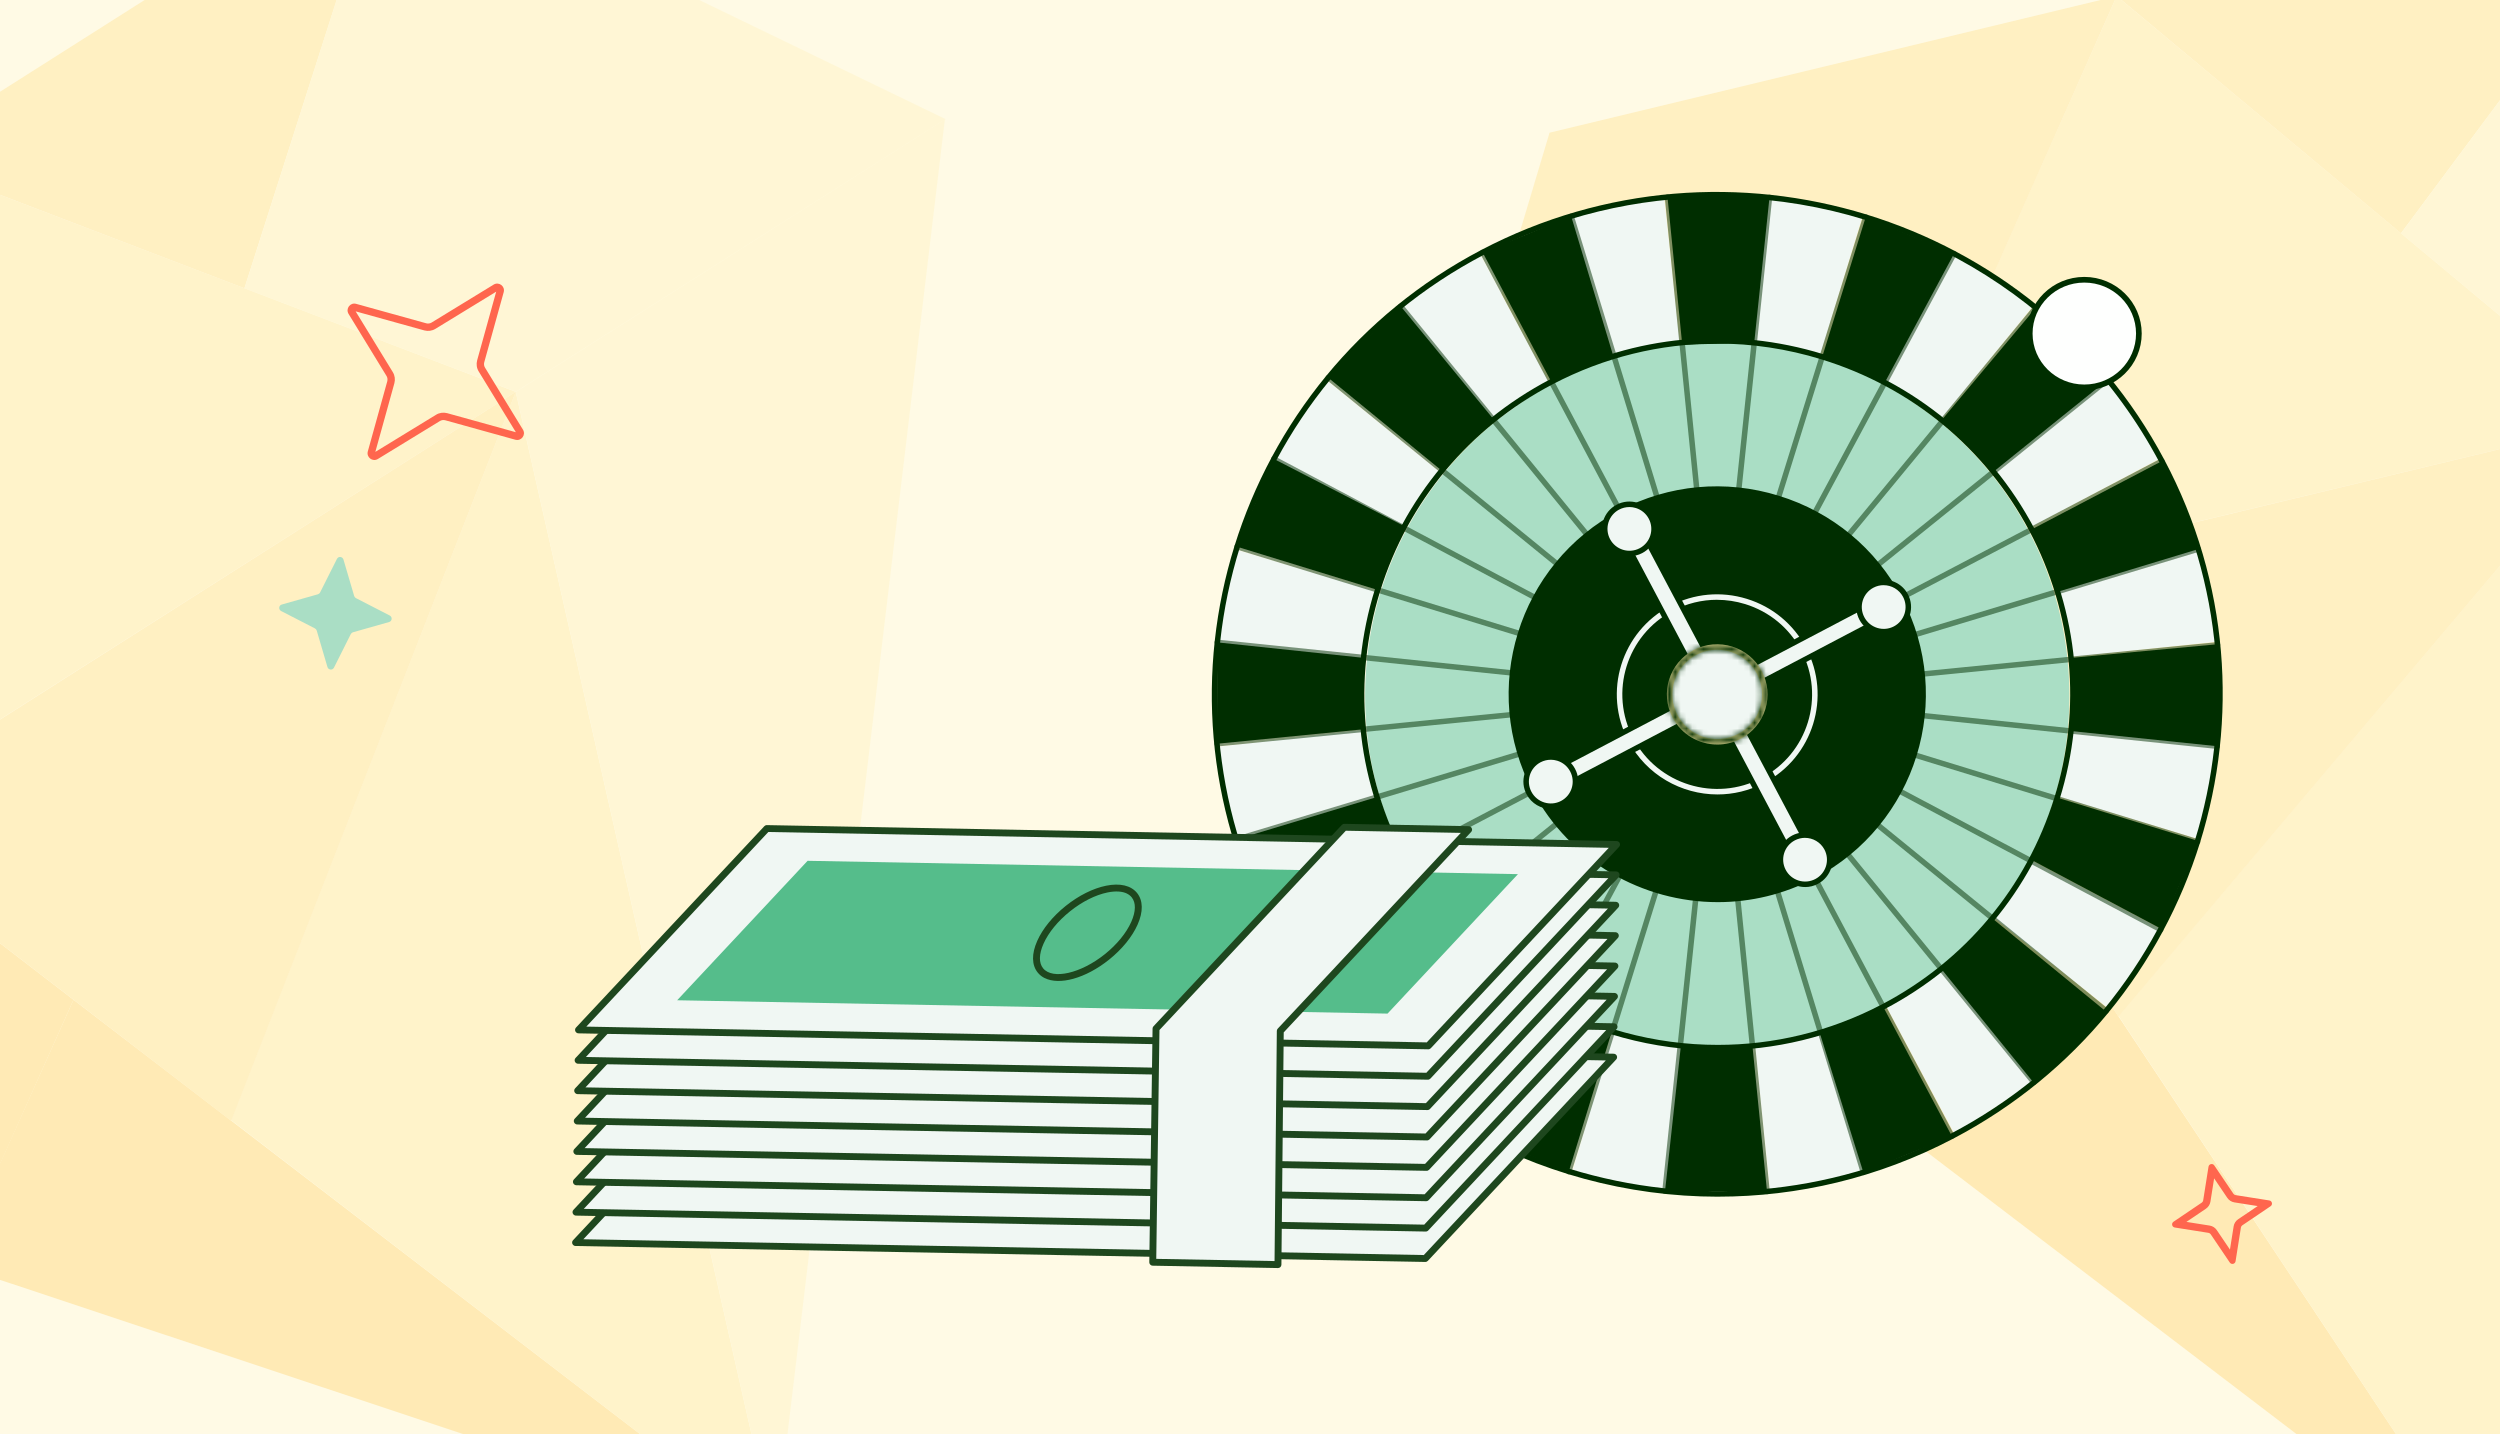 <svg width="441" height="253" viewBox="0 0 441 253" fill="none" xmlns="http://www.w3.org/2000/svg">
<rect x="0" y="0" width="441" height="253" fill="#808080" stroke="none"/>
<g clip-path="url(#clip0_12318_20858)">
<rect width="441" height="253" fill="#FFFAE5"/>
<g opacity="0.24">
<path d="M-28.073 144.786L12.967 176.355L-7.978 223.239L-100.412 191.642L-28.073 144.786Z" fill="#FFB81C"/>
<path d="M68.023 -26.98L43.112 50.861L-17.877 27.532L68.023 -26.98Z" fill="#FFCF54"/>
<path d="M90.977 69.115L-28.213 144.817L-17.878 27.532L90.977 69.115Z" fill="#FFDD76"/>
<path d="M136.853 271.329L-8.013 223.102L12.964 176.356L136.853 271.329Z" fill="#FFB81C"/>
<path d="M136.682 271.223L40.751 197.596L90.976 69.115L136.682 271.223Z" fill="#FFDD76"/>
<path d="M90.98 69.114L166.68 21.053L136.718 271.36L90.98 69.114Z" fill="#FFEBA4"/>
<path d="M90.979 69.115L40.785 197.733L-28.073 144.786L90.979 69.115Z" fill="#FFCF54"/>
<path d="M166.817 21.022L90.979 69.115L43.113 50.862L67.918 -26.811L166.817 21.022Z" fill="#FFEBA4"/>
<path d="M-104.71 82.776L-17.884 27.536L-28.074 144.786L-100.383 191.78L-104.71 82.776Z" fill="#FFCF54"/>
</g>
<g opacity="0.24">
<path d="M325.722 106.921L354.305 150.095L319.285 187.651L242.096 127.781L325.722 106.921Z" fill="#FFB81C"/>
<path d="M472.334 -24.392L423.523 41.162L373.397 -0.688L472.334 -24.392Z" fill="#FFCF54"/>
<path d="M462.879 73.953L325.579 106.905L373.396 -0.688L462.879 73.953Z" fill="#FFDD76"/>
<path d="M440.689 280.115L319.297 187.509L354.301 150.094L440.689 280.115Z" fill="#FFB81C"/>
<path d="M440.563 279.96L373.697 179.198L462.879 73.953L440.563 279.96Z" fill="#FFDD76"/>
<path d="M462.883 73.954L550.078 53.044L440.552 280.101L462.883 73.954Z" fill="#FFEBA4"/>
<path d="M462.882 73.954L373.686 179.339L325.723 106.92L462.882 73.954Z" fill="#FFCF54"/>
<path d="M550.218 53.059L462.882 73.954L423.523 41.162L472.179 -24.265L550.218 53.059Z" fill="#FFEBA4"/>
<path d="M273.341 23.406L373.39 -0.686L325.721 106.92L242.079 127.921L273.341 23.406Z" fill="#FFCF54"/>
</g>
<g clip-path="url(#clip1_12318_20858)">
<ellipse cx="62.055" cy="62.429" rx="62.055" ry="62.429" transform="matrix(-1.001 3.1412e-08 -4.1031e-08 0.999 365.039 60.422)" fill="#AADEC5"/>
<path d="M233.949 67.068L254.08 83.365L247.563 93.195L224.633 81.063L233.949 67.068Z" fill="#F0F7F3"/>
<path d="M371.9 177.883L351.492 161.702L358.286 151.757L381.216 163.884L371.9 177.883Z" fill="#F0F7F3"/>
<path d="M388.117 148.114L363.046 140.525L365.626 128.131L391.49 130.53L388.117 148.114Z" fill="#F0F7F3"/>
<path d="M344.824 200.16L332.646 177.371L343.15 170.396L359.742 190.156L344.824 200.16Z" fill="#F0F7F3"/>
<path d="M391.116 113.179L365.291 115.902L362.964 104.254L387.748 96.731L391.116 113.179Z" fill="#F0F7F3"/>
<path d="M312.277 210.13L309.648 184.893L321.179 182.223L328.825 206.778L312.277 210.13Z" fill="#F0F7F3"/>
<path d="M381.09 80.831L358.199 93.026L350.928 82.345L371.239 65.69L381.09 80.831Z" fill="#F0F7F3"/>
<path d="M277.33 206.975L284.437 182.155L297.296 184.433L294.945 210.26L277.33 206.975Z" fill="#F0F7F3"/>
<path d="M358.842 53.712L342.381 74.015L332.34 67.533L344.591 44.662L358.842 53.712Z" fill="#F0F7F3"/>
<path d="M247.173 191.026L263.381 171.101L273.461 177.496L261.259 200.285L247.173 191.026Z" fill="#F0F7F3"/>
<path d="M328.659 37.788L321.086 62.7L308.358 60.291L310.899 34.687L328.659 37.788Z" fill="#F0F7F3"/>
<path d="M224.759 164.121L247.669 151.969L254.756 162.413L234.825 178.943L224.759 164.121Z" fill="#F0F7F3"/>
<path d="M214.727 131.768L240.523 128.735L242.942 140.674L218.1 148.215L214.727 131.768Z" fill="#F0F7F3"/>
<path d="M293.571 34.822L296.307 60.489L284.611 62.865L277.023 38.17L293.571 34.822Z" fill="#F0F7F3"/>
<path d="M261.02 44.788L273.29 67.538L262.967 74.881L245.888 54.53L261.02 44.788Z" fill="#F0F7F3"/>
<path d="M218.023 96.987L242.622 104.282L240.442 116.951L214.246 114.528L218.023 96.987Z" fill="#F0F7F3"/>
<path d="M277.15 38.131L284.597 62.855L273.655 67.349L261.531 44.517L277.15 38.131Z" fill="#002E00"/>
<path d="M328.699 206.816L320.951 182.039L332.194 177.598L344.313 200.43L328.699 206.816Z" fill="#002E00"/>
<path d="M358.934 191.234L342.478 170.961L351.614 162.147L371.662 178.565L358.934 191.234Z" fill="#002E00"/>
<path d="M293.708 210.144L296.507 184.487L309.137 184.574L311.702 210.188L293.708 210.144Z" fill="#002E00"/>
<path d="M381.21 163.822L358.305 151.661L362.953 140.724L387.713 148.333L381.21 163.822Z" fill="#002E00"/>
<path d="M261.141 200.227L273.222 177.874L284.275 182.102L276.726 206.685L261.141 200.227Z" fill="#002E00"/>
<path d="M391.131 131.633L365.306 128.953L365.32 116.057L391.53 113.609L391.131 131.633Z" fill="#002E00"/>
<path d="M234.002 178.116L253.909 161.543L263.259 170.603L246.725 190.664L234.002 178.116Z" fill="#002E00"/>
<path d="M388.04 96.78L362.949 104.399L358.306 93.427L381.362 81.339L388.04 96.78Z" fill="#002E00"/>
<path d="M218.062 148.09L242.729 140.645L247.46 151.563L224.487 163.613L218.062 148.09Z" fill="#002E00"/>
<path d="M372.066 66.759L351.726 83.153L342.556 74.049L359.124 54.283L372.066 66.759Z" fill="#002E00"/>
<path d="M214.714 113.314L240.539 116.047L240.505 128.644L214.67 131.198L214.714 113.314Z" fill="#002E00"/>
<path d="M224.691 80.947L247.752 92.833L243.011 104.065L218.193 96.437L224.691 80.947Z" fill="#002E00"/>
<path d="M344.707 44.724L332.471 67.489L321.447 62.927L329.122 38.261L344.707 44.724Z" fill="#002E00"/>
<path d="M312.14 34.808L309.443 60.48L296.749 60.794L294.111 34.421L312.14 34.808Z" fill="#002E00"/>
<path d="M247.07 54.008L263.303 73.769L254.342 83.037L234.036 66.411L247.07 54.008Z" fill="#002E00"/>
<path d="M303.073 211.092C317.091 211.092 331.303 207.803 344.542 200.861C388.031 178.053 404.74 124.334 381.791 81.112C358.847 37.889 304.796 21.283 261.307 44.091C217.818 66.899 201.109 120.619 224.058 163.841C240.023 193.905 271.037 211.097 303.078 211.097L303.073 211.092ZM302.776 34.822C334.467 34.822 365.14 51.821 380.929 81.561C403.625 124.309 387.101 177.443 344.084 200C301.072 222.557 247.611 206.134 224.915 163.381C202.219 120.633 218.743 67.499 261.76 44.938C274.848 38.073 288.914 34.818 302.776 34.818L302.776 34.822Z" fill="#002E00"/>
<path d="M303.029 185.28C312.963 185.28 323.038 182.948 332.417 178.029C347.345 170.197 358.316 157.058 363.3 141.027C368.284 124.996 366.693 107.998 358.817 93.161C350.937 78.325 337.718 67.421 321.588 62.468C305.463 57.51 288.354 59.096 273.427 66.923C258.499 74.755 247.528 87.893 242.544 103.925C237.56 119.956 239.151 136.954 247.027 151.791C258.338 173.099 280.319 185.28 303.029 185.28ZM302.849 60.601C309.025 60.601 315.236 61.525 321.306 63.392C337.182 68.273 350.202 79.007 357.961 93.616C365.719 108.225 367.286 124.962 362.375 140.747C357.464 156.526 346.669 169.466 331.965 177.177C322.732 182.019 312.807 184.317 303.029 184.317C280.669 184.317 259.029 172.325 247.893 151.345C240.135 136.737 238.567 119.999 243.478 104.215C248.389 88.43 259.185 75.495 273.889 67.784C282.971 63.02 292.871 60.606 302.854 60.606L302.849 60.601Z" fill="#002E00"/>
<path opacity="0.5" d="M224.486 164.097C224.564 164.097 224.642 164.078 224.715 164.039L381.59 81.764C381.829 81.639 381.921 81.348 381.795 81.111C381.668 80.874 381.376 80.782 381.138 80.908L224.262 163.183C224.023 163.308 223.931 163.599 224.057 163.836C224.145 164 224.315 164.092 224.491 164.092L224.486 164.097Z" fill="#002E00"/>
<path opacity="0.5" d="M344.314 200.914C344.392 200.914 344.47 200.895 344.543 200.856C344.781 200.73 344.874 200.44 344.747 200.203L261.965 44.289C261.838 44.052 261.546 43.96 261.308 44.086C261.069 44.212 260.977 44.502 261.104 44.739L343.885 200.658C343.973 200.822 344.143 200.914 344.319 200.914L344.314 200.914Z" fill="#002E00"/>
<path opacity="0.5" d="M276.726 207.169C276.935 207.169 277.125 207.034 277.188 206.826L329.584 38.407C329.662 38.151 329.521 37.88 329.263 37.802C329.005 37.725 328.732 37.865 328.654 38.121L276.264 206.545C276.186 206.801 276.327 207.072 276.585 207.15C276.633 207.164 276.682 207.174 276.731 207.174L276.726 207.169Z" fill="#002E00"/>
<path opacity="0.5" d="M387.656 148.995C387.865 148.995 388.055 148.859 388.123 148.651C388.201 148.395 388.06 148.124 387.802 148.047L218.339 95.977C218.081 95.899 217.809 96.04 217.731 96.296C217.653 96.552 217.794 96.823 218.052 96.901L387.515 148.97C387.563 148.985 387.612 148.99 387.656 148.99L387.656 148.995Z" fill="#002E00"/>
<path opacity="0.5" d="M214.67 131.682C214.67 131.682 214.704 131.682 214.719 131.682L391.224 114.233C391.492 114.209 391.686 113.972 391.662 113.706C391.633 113.44 391.389 113.246 391.131 113.271L214.626 130.719C214.358 130.743 214.164 130.98 214.188 131.246C214.212 131.498 214.426 131.682 214.67 131.682Z" fill="#002E00"/>
<path opacity="0.5" d="M311.703 210.671C311.703 210.671 311.737 210.671 311.751 210.671C312.019 210.647 312.214 210.41 312.189 210.144L294.633 34.711C294.604 34.445 294.366 34.252 294.103 34.276C293.835 34.3 293.64 34.537 293.665 34.803L311.221 210.231C311.245 210.483 311.459 210.666 311.703 210.666L311.703 210.671Z" fill="#002E00"/>
<path opacity="0.5" d="M246.725 191.148C246.866 191.148 247.007 191.09 247.1 190.969L359.499 54.588C359.669 54.38 359.64 54.075 359.431 53.906C359.221 53.737 358.915 53.766 358.744 53.974L246.345 190.354C246.175 190.562 246.204 190.867 246.413 191.037C246.506 191.109 246.613 191.148 246.72 191.148L246.725 191.148Z" fill="#002E00"/>
<path opacity="0.5" d="M371.535 178.812C371.676 178.812 371.817 178.754 371.91 178.633C372.08 178.425 372.051 178.121 371.842 177.951L234.62 66.246C234.41 66.077 234.104 66.106 233.933 66.314C233.763 66.522 233.792 66.827 234.002 66.996L371.228 178.701C371.321 178.774 371.428 178.812 371.535 178.812Z" fill="#002E00"/>
<path opacity="0.5" d="M234.031 178.469C234.138 178.469 234.245 178.435 234.337 178.362L372.119 67.339C372.328 67.17 372.362 66.865 372.192 66.657C372.022 66.449 371.715 66.42 371.506 66.585L233.724 177.612C233.515 177.782 233.481 178.086 233.651 178.294C233.748 178.411 233.89 178.473 234.031 178.473L234.031 178.469Z" fill="#002E00"/>
<path opacity="0.5" d="M358.778 191.428C358.885 191.428 358.992 191.394 359.085 191.322C359.294 191.152 359.328 190.848 359.158 190.64L247.445 53.703C247.275 53.495 246.968 53.466 246.759 53.63C246.55 53.8 246.515 54.104 246.686 54.312L358.399 191.249C358.496 191.365 358.637 191.428 358.778 191.428Z" fill="#002E00"/>
<path opacity="0.5" d="M293.709 210.628C293.957 210.628 294.167 210.444 294.191 210.192L312.623 34.856C312.652 34.59 312.458 34.353 312.19 34.324C311.922 34.295 311.684 34.488 311.654 34.755L293.217 210.091C293.188 210.357 293.383 210.594 293.651 210.623C293.67 210.623 293.685 210.623 293.699 210.623L293.709 210.628Z" fill="#002E00"/>
<path opacity="0.5" d="M391.131 132.117C391.38 132.117 391.589 131.933 391.613 131.682C391.643 131.416 391.448 131.179 391.18 131.15L214.762 112.826C214.495 112.801 214.256 112.99 214.227 113.256C214.198 113.522 214.392 113.759 214.66 113.788L391.083 132.117C391.083 132.117 391.117 132.117 391.131 132.117Z" fill="#002E00"/>
<path opacity="0.5" d="M218.062 148.574C218.11 148.574 218.154 148.569 218.203 148.555L387.928 97.322C388.186 97.244 388.332 96.973 388.254 96.717C388.177 96.461 387.909 96.316 387.646 96.393L217.921 147.626C217.663 147.703 217.517 147.974 217.595 148.23C217.658 148.438 217.853 148.574 218.062 148.574Z" fill="#002E00"/>
<path opacity="0.5" d="M328.699 207.299C328.748 207.299 328.792 207.295 328.84 207.28C329.098 207.203 329.244 206.932 329.167 206.675L277.618 37.991C277.54 37.734 277.272 37.589 277.009 37.667C276.751 37.744 276.605 38.015 276.683 38.271L328.232 206.956C328.295 207.164 328.49 207.299 328.699 207.299Z" fill="#002E00"/>
<path opacity="0.5" d="M261.142 200.711C261.317 200.711 261.482 200.619 261.57 200.455L345.136 44.952C345.262 44.715 345.174 44.425 344.936 44.299C344.702 44.173 344.405 44.26 344.279 44.497L260.713 200C260.587 200.237 260.674 200.527 260.913 200.653C260.986 200.692 261.064 200.711 261.142 200.711Z" fill="#002E00"/>
<path opacity="0.5" d="M381.153 164.484C381.329 164.484 381.494 164.392 381.582 164.227C381.708 163.99 381.621 163.7 381.382 163.574L224.92 80.521C224.682 80.395 224.39 80.482 224.263 80.719C224.137 80.957 224.224 81.247 224.463 81.373L380.925 164.426C380.998 164.464 381.076 164.484 381.153 164.484Z" fill="#002E00"/>
<path d="M277.25 148.01C263.037 133.875 263.01 110.984 277.189 96.882C291.367 82.78 314.383 82.807 328.595 96.942C342.808 111.077 342.835 133.968 328.656 148.07C314.478 162.173 291.462 162.146 277.25 148.01Z" fill="#002E00"/>
<path d="M303.008 159.138C308.793 159.142 314.66 157.784 320.123 154.916C338.065 145.493 344.95 123.267 335.468 105.38C330.874 96.713 323.169 90.345 313.775 87.448C304.381 84.55 294.42 85.464 285.726 90.031C267.783 99.454 260.899 121.68 270.38 139.566C276.975 152.007 289.785 159.13 303.008 159.138ZM302.856 86.753C306.414 86.755 309.988 87.29 313.484 88.368C322.63 91.192 330.13 97.391 334.603 105.826C343.837 123.242 337.137 144.877 319.665 154.054C302.194 163.23 280.469 156.528 271.236 139.111C262.002 121.695 268.702 100.06 286.174 90.883C291.403 88.136 297.104 86.745 302.851 86.748L302.856 86.753Z" fill="#002E00"/>
<path d="M297.852 138.843C288.743 136.032 283.628 126.427 286.428 117.388C289.228 108.35 298.882 103.301 307.991 106.112C317.1 108.922 322.215 118.528 319.415 127.566C316.615 136.605 306.961 141.653 297.852 138.843Z" fill="#002E00"/>
<path d="M302.954 140.14C305.74 140.141 308.564 139.489 311.193 138.106C319.829 133.568 323.143 122.877 318.577 114.268C316.367 110.096 312.661 107.033 308.139 105.636C303.617 104.243 298.824 104.681 294.64 106.882C286.004 111.419 282.69 122.111 287.255 130.72C290.429 136.708 296.595 140.136 302.959 140.14L302.954 140.14ZM302.884 105.807C304.547 105.808 306.214 106.056 307.848 106.56C312.122 107.88 315.624 110.774 317.717 114.718C322.029 122.852 318.9 132.962 310.74 137.248C302.576 141.534 292.428 138.404 288.116 130.265C283.803 122.131 286.932 112.02 295.092 107.734C297.537 106.452 300.195 105.8 302.884 105.802L302.884 105.807Z" fill="#F0F7F3"/>
<path d="M273.01 136.159L330.352 106.086L332.015 109.219L274.674 139.292L273.01 136.159Z" fill="#F0F7F3"/>
<path d="M274.714 139.791C274.792 139.792 274.87 139.772 274.942 139.733L332.202 109.632C332.313 109.574 332.401 109.467 332.439 109.346C332.478 109.225 332.464 109.089 332.405 108.978L330.745 105.849C330.618 105.611 330.326 105.519 330.088 105.645L272.829 135.746C272.717 135.804 272.63 135.911 272.591 136.032C272.552 136.153 272.567 136.289 272.625 136.4L274.286 139.529C274.374 139.694 274.544 139.786 274.719 139.787L274.714 139.791ZM331.316 109.001L274.917 138.652L273.714 136.382L330.113 106.731L331.316 109.001Z" fill="#002E00"/>
<path d="M328.435 109.101C329.56 111.219 332.189 112.036 334.316 110.918C336.439 109.801 337.252 107.18 336.128 105.057C335.004 102.938 332.374 102.122 330.247 103.239C328.12 104.357 327.311 106.977 328.435 109.101Z" fill="#F0F7F3"/>
<path d="M332.291 111.905C333.068 111.906 333.836 111.718 334.54 111.345C336.895 110.107 337.801 107.186 336.555 104.829C335.309 102.478 332.374 101.569 330.018 102.808C327.663 104.046 326.757 106.967 328.003 109.323C328.606 110.463 329.618 111.302 330.852 111.681C331.324 111.827 331.805 111.9 332.286 111.9L332.291 111.905ZM332.268 103.227C333.658 103.228 335 103.975 335.696 105.284C336.693 107.165 335.972 109.5 334.087 110.492C333.174 110.971 332.13 111.067 331.143 110.761C330.156 110.454 329.349 109.785 328.867 108.874C327.869 106.993 328.591 104.658 330.476 103.666C331.049 103.366 331.666 103.221 332.273 103.222L332.268 103.227Z" fill="#002E00"/>
<path d="M269.721 139.891C270.846 142.01 273.475 142.826 275.602 141.709C277.725 140.591 278.539 137.97 277.414 135.847C276.29 133.728 273.66 132.912 271.533 134.03C269.411 135.147 268.597 137.768 269.721 139.891Z" fill="#F0F7F3"/>
<path d="M273.577 142.695C274.335 142.696 275.107 142.517 275.826 142.14C278.181 140.902 279.087 137.976 277.841 135.624C277.238 134.485 276.226 133.646 274.992 133.267C273.757 132.883 272.45 133.003 271.304 133.608C270.163 134.207 269.323 135.215 268.945 136.445C268.563 137.675 268.685 138.979 269.294 140.123C270.16 141.762 271.842 142.698 273.582 142.7L273.577 142.695ZM273.554 134.017C273.938 134.017 274.322 134.076 274.701 134.192C275.688 134.498 276.495 135.168 276.977 136.079C277.975 137.96 277.253 140.295 275.368 141.287C273.484 142.278 271.141 141.554 270.144 139.673C269.662 138.762 269.564 137.72 269.864 136.737C270.169 135.753 270.839 134.949 271.752 134.466C272.315 134.171 272.932 134.021 273.549 134.022L273.554 134.017Z" fill="#002E00"/>
<path d="M289.139 92.746L319.408 149.756L316.276 151.398L286.007 94.389L289.139 92.746Z" fill="#F0F7F3"/>
<path d="M316.262 151.919C316.339 151.919 316.417 151.899 316.49 151.861L319.62 150.212C319.858 150.086 319.95 149.796 319.824 149.558L289.582 92.469C289.524 92.357 289.417 92.27 289.295 92.231C289.174 92.192 289.038 92.207 288.926 92.265L285.796 93.913C285.558 94.039 285.466 94.33 285.592 94.567L315.834 151.657C315.893 151.768 315.999 151.855 316.121 151.894C316.169 151.909 316.218 151.914 316.262 151.914L316.262 151.919ZM318.736 149.586L316.465 150.781L286.675 94.544L288.947 93.35L318.736 149.586Z" fill="#002E00"/>
<path d="M314.557 153.659C313.439 151.537 314.259 148.919 316.387 147.813C318.515 146.706 321.146 147.529 322.263 149.652C323.38 151.774 322.561 154.391 320.433 155.498C318.305 156.604 315.674 155.781 314.557 153.659Z" fill="#F0F7F3"/>
<path d="M318.423 156.477C319.201 156.478 319.968 156.289 320.673 155.917C323.028 154.678 323.934 151.757 322.688 149.401C321.442 147.05 318.506 146.141 316.151 147.38C313.795 148.618 312.89 151.539 314.136 153.895C314.739 155.034 315.751 155.874 316.985 156.253C317.456 156.398 317.938 156.472 318.419 156.472L318.423 156.477ZM318.401 147.798C319.791 147.8 321.132 148.547 321.828 149.856C322.826 151.737 322.104 154.072 320.22 155.064C319.307 155.542 318.262 155.638 317.276 155.332C316.289 155.026 315.482 154.357 315 153.445C314.002 151.564 314.724 149.229 316.608 148.238C317.182 147.938 317.799 147.793 318.406 147.794L318.401 147.798Z" fill="#002E00"/>
<path d="M285.395 89.458C283.272 90.575 282.458 93.196 283.583 95.319C284.707 97.438 287.336 98.254 289.464 97.137C291.586 96.019 292.4 93.399 291.276 91.275C290.151 89.157 287.522 88.34 285.395 89.458Z" fill="#F0F7F3"/>
<path d="M287.443 98.119C288.201 98.119 288.973 97.941 289.692 97.564C292.048 96.325 292.954 93.399 291.708 91.048C291.104 89.909 290.093 89.07 288.858 88.691C287.624 88.307 286.317 88.427 285.17 89.031C284.029 89.631 283.19 90.638 282.812 91.869C282.429 93.099 282.552 94.403 283.16 95.547C284.026 97.185 285.708 98.122 287.448 98.124L287.443 98.119ZM287.421 89.44C287.804 89.441 288.188 89.499 288.567 89.616C289.554 89.922 290.361 90.591 290.843 91.503C291.841 93.384 291.119 95.719 289.235 96.71C287.35 97.702 285.008 96.978 284.01 95.097C283.528 94.186 283.43 93.144 283.73 92.16C284.035 91.177 284.705 90.373 285.618 89.889C286.182 89.594 286.799 89.445 287.416 89.445L287.421 89.44Z" fill="#002E00"/>
<path d="M297.279 128.667C293.836 125.564 293.568 120.279 296.68 116.863C299.792 113.446 305.105 113.192 308.548 116.296C311.991 119.399 312.259 124.684 309.147 128.1C306.035 131.517 300.722 131.77 297.279 128.667Z" fill="#F0F7F3"/>
<mask id="path-87-inside-1_12318_20858" fill="white">
<path d="M302.933 131.339C304.329 131.34 305.743 131.012 307.065 130.32C309.165 129.217 310.704 127.368 311.403 125.112C312.102 122.855 311.877 120.458 310.767 118.37C308.479 114.053 303.092 112.393 298.766 114.667C294.436 116.94 292.777 122.301 295.065 126.617C296.656 129.621 299.744 131.337 302.938 131.339L302.933 131.339ZM302.894 114.616C305.738 114.618 308.485 116.15 309.907 118.82C310.895 120.68 311.095 122.816 310.474 124.825C309.853 126.835 308.479 128.485 306.612 129.463C302.759 131.489 297.964 130.009 295.925 126.163C293.885 122.321 295.365 117.546 299.224 115.52C300.395 114.905 301.659 114.611 302.899 114.611L302.894 114.616Z"/>
</mask>
<path d="M302.933 131.339C304.329 131.34 305.743 131.012 307.065 130.32C309.165 129.217 310.704 127.368 311.403 125.112C312.102 122.855 311.877 120.458 310.767 118.37C308.479 114.053 303.092 112.393 298.766 114.667C294.436 116.94 292.777 122.301 295.065 126.617C296.656 129.621 299.744 131.337 302.938 131.339L302.933 131.339ZM302.894 114.616C305.738 114.618 308.485 116.15 309.907 118.82C310.895 120.68 311.095 122.816 310.474 124.825C309.853 126.835 308.479 128.485 306.612 129.463C302.759 131.489 297.964 130.009 295.925 126.163C293.885 122.321 295.365 117.546 299.224 115.52C300.395 114.905 301.659 114.611 302.899 114.611L302.894 114.616Z" fill="#FFEBA4"/>
<path d="M307.065 130.32L310.468 136.762L310.458 136.767L307.065 130.32ZM310.767 118.37L304.326 121.774L304.322 121.766L310.767 118.37ZM298.766 114.667L302.171 121.107L302.168 121.109L298.766 114.667ZM295.065 126.617L301.51 123.221L301.51 123.221L295.065 126.617ZM302.894 114.616L302.898 121.894L285.289 121.883L297.735 109.466L302.894 114.616ZM309.907 118.82L316.345 115.411L316.349 115.417L309.907 118.82ZM306.612 129.463L303.207 123.023L303.218 123.017L306.612 129.463ZM295.925 126.163L302.368 122.762L302.369 122.765L295.925 126.163ZM299.224 115.52L295.821 109.078L295.825 109.076L299.224 115.52ZM302.899 114.611L302.894 107.333L320.503 107.344L308.057 119.762L302.899 114.611ZM302.929 124.061C303.166 124.061 303.415 124.008 303.673 123.873L310.458 136.767C308.071 138.016 305.491 138.619 302.938 138.618L302.929 124.061ZM303.662 123.879C304.055 123.672 304.31 123.362 304.436 122.955L318.37 127.268C317.099 131.375 314.274 134.762 310.468 136.762L303.662 123.879ZM304.436 122.955C304.563 122.543 304.524 122.147 304.326 121.774L317.208 114.965C319.229 118.768 319.64 123.167 318.37 127.268L304.436 122.955ZM304.322 121.766C303.92 121.009 302.944 120.701 302.171 121.107L295.362 108.226C303.239 104.086 313.038 107.097 317.212 114.973L304.322 121.766ZM302.168 121.109C301.4 121.512 301.11 122.467 301.51 123.221L288.619 130.014C284.444 122.135 287.472 112.369 295.365 108.225L302.168 121.109ZM301.51 123.221C301.781 123.732 302.32 124.061 302.934 124.061L302.943 138.618C297.169 138.614 291.532 135.51 288.619 130.014L301.51 123.221ZM302.943 138.618L302.938 138.618L302.929 124.061L302.934 124.061L302.943 138.618ZM302.889 107.338C308.322 107.341 313.607 110.267 316.345 115.411L303.468 122.228C303.364 122.033 303.153 121.894 302.898 121.894L302.889 107.338ZM316.349 115.417C318.247 118.99 318.634 123.126 317.443 126.978L303.506 122.672C303.535 122.576 303.539 122.5 303.534 122.44C303.528 122.38 303.51 122.308 303.465 122.222L316.349 115.417ZM317.443 126.978C316.25 130.838 313.588 134.033 310.006 135.909L303.218 123.017C303.305 122.971 303.361 122.921 303.4 122.875C303.439 122.828 303.477 122.764 303.506 122.672L317.443 126.978ZM310.018 135.902C302.607 139.8 293.403 136.96 289.48 129.56L302.369 122.765C302.525 123.059 302.91 123.179 303.207 123.023L310.018 135.902ZM289.482 129.564C285.547 122.151 288.407 112.972 295.821 109.078L302.626 121.961C302.323 122.12 302.224 122.49 302.368 122.762L289.482 129.564ZM295.825 109.076C298.062 107.903 300.494 107.332 302.894 107.333L302.903 121.889C302.824 121.889 302.728 121.908 302.623 121.963L295.825 109.076ZM308.057 119.762L308.053 119.767L297.735 109.466L297.74 109.461L308.057 119.762Z" fill="#002E00" mask="url(#path-87-inside-1_12318_20858)"/>
<path d="M358.045 58.84C358.045 64.076 362.348 68.332 367.671 68.332C372.994 68.332 377.298 64.076 377.298 58.84C377.298 53.604 372.994 49.348 367.671 49.348C362.348 49.348 358.045 53.604 358.045 58.84Z" fill="#FEFFFE" stroke="#002E00"/>
</g>
<path fill-rule="evenodd" clip-rule="evenodd" d="M394.136 212.099C393.642 212.016 393.188 211.736 392.896 211.303L390.572 207.863L389.92 211.978C389.837 212.472 389.558 212.926 389.124 213.218C389.123 213.218 389.122 213.219 389.121 213.22L385.684 215.542L389.799 216.194C390.293 216.277 390.748 216.556 391.039 216.99C391.04 216.991 391.041 216.992 391.041 216.993L393.364 220.43L394.015 216.315C394.098 215.821 394.377 215.366 394.811 215.075C394.812 215.074 394.813 215.073 394.814 215.072L398.251 212.75L394.136 212.099ZM400.533 212.777L395.537 216.153C395.41 216.238 395.323 216.375 395.297 216.53L394.354 222.485C394.275 222.984 393.624 223.133 393.336 222.711L389.961 217.716C389.876 217.589 389.739 217.502 389.584 217.476L383.629 216.533C383.13 216.454 382.981 215.803 383.403 215.515L388.398 212.139C388.525 212.054 388.612 211.918 388.638 211.762L389.581 205.807C389.66 205.308 390.311 205.16 390.599 205.581L393.974 210.577C394.059 210.704 394.196 210.79 394.351 210.817L400.306 211.759C400.806 211.839 400.954 212.489 400.533 212.777Z" fill="#FF664E"/>
<path d="M62.475 105.128L60.585 98.703C60.427 98.164 59.693 98.085 59.438 98.586L56.462 104.518C56.387 104.668 56.25 104.781 56.083 104.83L49.699 106.641C49.164 106.793 49.095 107.527 49.598 107.789L55.554 110.852C55.705 110.929 55.82 111.068 55.871 111.235L57.761 117.66C57.919 118.199 58.653 118.277 58.908 117.777L61.885 111.845C61.959 111.695 62.096 111.582 62.263 111.533L68.647 109.722C69.182 109.57 69.251 108.836 68.748 108.574L62.792 105.511C62.641 105.434 62.526 105.295 62.475 105.128Z" fill="#AADEC5"/>
<path fill-rule="evenodd" clip-rule="evenodd" d="M74.854 58.286C75.51 58.461 76.221 58.37 76.812 58.005C76.813 58.005 76.814 58.004 76.815 58.004L87.528 51.452L84.166 63.57C83.99 64.226 84.081 64.937 84.446 65.528C84.446 65.529 84.447 65.53 84.448 65.531L90.999 76.244L78.881 72.882C78.225 72.707 77.515 72.797 76.923 73.162C76.922 73.162 76.921 73.163 76.92 73.164L66.207 79.715L69.57 67.597C69.745 66.942 69.654 66.231 69.289 65.639C69.289 65.638 69.288 65.637 69.287 65.636L62.736 54.924L74.854 58.286ZM68.182 66.32C68.352 66.596 68.4 66.937 68.314 67.262L64.882 79.629C64.595 80.666 65.725 81.528 66.654 80.966L77.603 74.27C77.88 74.099 78.221 74.051 78.546 74.138L90.913 77.569C91.95 77.856 92.812 76.727 92.25 75.797L85.553 64.848C85.383 64.572 85.335 64.23 85.422 63.906L88.853 51.538C89.14 50.502 88.011 49.639 87.081 50.202L76.132 56.898C75.855 57.069 75.514 57.116 75.19 57.03L62.822 53.598C61.786 53.311 60.923 54.441 61.486 55.37L68.182 66.32Z" fill="#FF664E"/>
<path d="M251.425 222L101.533 219.187L134.752 183.662L284.641 186.48L251.425 222Z" fill="#F0F7F3"/>
<path d="M101.258 219.729C101.133 219.665 101.029 219.558 100.973 219.428C100.878 219.21 100.919 218.952 101.083 218.777L134.308 183.254C134.425 183.13 134.592 183.058 134.761 183.062L284.653 185.875C284.896 185.882 285.11 186.025 285.205 186.243C285.3 186.461 285.258 186.719 285.094 186.894L251.87 222.417C251.752 222.541 251.586 222.613 251.417 222.609L101.519 219.793C101.424 219.792 101.334 219.767 101.252 219.726L101.258 219.729ZM135.014 184.278L102.907 218.606L251.159 221.39L283.265 187.062L135.014 184.278Z" fill="#1E471E"/>
<path d="M244.237 216.311L118.926 213.956L141.935 189.356L267.241 191.709L244.237 216.311Z" fill="#55BD8B"/>
<path d="M183.734 210.037C183.266 209.8 182.866 209.482 182.537 209.077C181.465 207.752 181.43 205.769 182.445 203.496C183.397 201.347 185.183 199.159 187.468 197.325C192.377 193.388 197.913 192.386 200.058 195.037C202.209 197.691 200.038 202.852 195.128 206.789C190.959 210.129 186.349 211.356 183.737 210.032L183.734 210.037ZM198.308 195.156C196.175 194.075 191.922 195.312 188.233 198.27C186.091 199.986 184.434 202.015 183.556 203.991C182.738 205.834 182.712 207.37 183.483 208.319C185.145 210.371 190.125 209.237 194.363 205.844C198.6 202.45 200.775 197.848 199.113 195.795C198.899 195.53 198.629 195.319 198.308 195.156Z" fill="#1E471E"/>
<path d="M251.498 216.645L101.603 213.824L134.825 178.307L284.717 181.12L251.498 216.645Z" fill="#F0F7F3"/>
<path d="M101.33 214.365C101.205 214.302 101.102 214.195 101.045 214.064C100.95 213.846 100.992 213.589 101.156 213.413L134.38 177.891C134.498 177.767 134.664 177.695 134.833 177.699L284.725 180.512C284.968 180.519 285.183 180.662 285.278 180.88C285.372 181.098 285.331 181.356 285.167 181.531L251.942 217.054C251.825 217.178 251.658 217.25 251.489 217.246L101.597 214.433C101.502 214.432 101.412 214.407 101.33 214.365ZM135.086 178.915L102.98 213.243L251.231 216.027L283.337 181.699L135.086 178.915Z" fill="#1E471E"/>
<path d="M244.313 210.951L119.002 208.595L142.009 184.001L267.317 186.349L244.313 210.951Z" fill="#55BD8B"/>
<path d="M183.812 204.677C183.344 204.439 182.944 204.121 182.615 203.717C180.464 201.063 182.636 195.901 187.545 191.964C189.835 190.133 192.365 188.865 194.675 188.398C197.124 187.898 199.066 188.359 200.136 189.676C201.209 191.002 201.244 192.984 200.231 195.266C199.279 197.414 197.493 199.603 195.209 201.437C191.04 204.777 186.43 206.003 183.817 204.679L183.812 204.677ZM198.386 189.795C197.548 189.371 196.357 189.291 194.922 189.583C192.801 190.018 190.453 191.194 188.311 192.91C184.074 196.303 181.899 200.906 183.561 202.958C185.223 205.011 190.203 203.877 194.44 200.483C196.582 198.767 198.24 196.738 199.115 194.768C199.933 192.925 199.959 191.388 199.188 190.44C198.974 190.175 198.704 189.964 198.383 189.801L198.386 189.795Z" fill="#1E471E"/>
<path d="M251.576 211.285L101.679 208.47L134.903 172.947L284.795 175.76L251.576 211.285Z" fill="#F0F7F3"/>
<path d="M101.403 209.011C101.278 208.947 101.175 208.84 101.118 208.71C101.023 208.492 101.065 208.234 101.229 208.059L134.453 172.536C134.571 172.412 134.737 172.34 134.906 172.344L284.799 175.157C285.036 175.162 285.256 175.307 285.351 175.525C285.446 175.743 285.404 176.001 285.24 176.176L252.015 211.699C251.898 211.823 251.731 211.895 251.562 211.891L101.67 209.078C101.575 209.077 101.485 209.052 101.403 209.011ZM135.159 173.56L103.053 207.888L251.304 210.672L283.41 176.344L135.159 173.56Z" fill="#1E471E"/>
<path d="M244.39 205.591L119.079 203.235L142.086 178.641L267.391 180.995L244.39 205.591Z" fill="#55BD8B"/>
<path d="M183.887 199.317C183.419 199.079 183.019 198.761 182.69 198.357C181.618 197.031 181.583 195.049 182.601 192.77C183.553 190.621 185.339 188.433 187.623 186.599C189.913 184.767 192.443 183.5 194.753 183.032C197.202 182.533 199.144 182.994 200.212 184.316C201.284 185.642 201.319 187.625 200.309 189.901C199.357 192.049 197.571 194.238 195.287 196.072C191.118 199.412 186.508 200.638 183.895 199.314L183.887 199.317ZM198.461 184.436C197.623 184.011 196.432 183.931 194.998 184.224C192.876 184.658 190.528 185.834 188.386 187.55C186.244 189.266 184.587 191.295 183.711 193.265C182.894 195.108 182.867 196.645 183.639 197.593C185.3 199.646 190.281 198.512 194.518 195.118C196.66 193.402 198.318 191.373 199.196 189.397C200.014 187.555 200.04 186.018 199.269 185.069C199.054 184.804 198.785 184.593 198.464 184.43L198.461 184.436Z" fill="#1E471E"/>
<path d="M251.651 205.926L101.754 203.11L134.978 167.587L284.867 170.406L251.651 205.926Z" fill="#F0F7F3"/>
<path d="M101.479 203.651C101.353 203.587 101.25 203.481 101.193 203.35C101.098 203.132 101.14 202.874 101.304 202.699L134.529 167.176C134.646 167.052 134.813 166.98 134.982 166.984L284.879 169.8C285.116 169.805 285.337 169.95 285.431 170.168C285.526 170.386 285.484 170.644 285.32 170.819L252.096 206.342C251.978 206.466 251.812 206.538 251.643 206.534L101.745 203.718C101.65 203.717 101.56 203.692 101.479 203.651ZM135.234 168.2L103.128 202.529L251.38 205.312L283.486 170.984L135.234 168.2Z" fill="#1E471E"/>
<path d="M244.463 200.237L119.152 197.881L142.161 173.282L267.466 175.635L244.463 200.237Z" fill="#55BD8B"/>
<path d="M183.954 193.959C183.486 193.722 183.086 193.404 182.758 192.999C181.685 191.674 181.65 189.691 182.668 187.412C183.62 185.264 185.407 183.075 187.691 181.241C189.98 179.41 192.511 178.143 194.821 177.675C197.27 177.175 199.212 177.636 200.282 178.953C201.354 180.279 201.389 182.262 200.377 184.543C199.425 186.692 197.638 188.88 195.354 190.714C191.185 194.054 186.575 195.281 183.962 193.957L183.954 193.959ZM198.529 179.078C197.691 178.653 196.5 178.573 195.065 178.866C192.943 179.3 190.596 180.477 188.454 182.192C186.312 183.908 184.654 185.937 183.779 187.907C182.961 189.75 182.935 191.287 183.706 192.235C185.362 194.285 190.348 193.154 194.586 189.76C196.728 188.045 198.385 186.015 199.261 184.045C200.079 182.202 200.105 180.666 199.334 179.717C199.119 179.452 198.85 179.241 198.529 179.078Z" fill="#1E471E"/>
<path d="M251.722 200.571L101.827 197.749L135.049 162.232L284.941 165.045L251.722 200.571Z" fill="#F0F7F3"/>
<path d="M101.554 198.29C101.429 198.227 101.325 198.12 101.268 197.989C101.174 197.771 101.215 197.514 101.379 197.339L134.604 161.816C134.721 161.692 134.888 161.62 135.057 161.624L284.954 164.44C285.197 164.447 285.412 164.59 285.507 164.808C285.601 165.026 285.56 165.284 285.396 165.459L252.171 200.981C252.054 201.105 251.887 201.177 251.718 201.173L101.821 198.358C101.725 198.357 101.635 198.332 101.554 198.29ZM135.309 162.84L103.203 197.168L251.455 199.952L283.561 165.624L135.315 162.843L135.309 162.84Z" fill="#1E471E"/>
<path d="M244.538 194.876L119.227 192.52L142.233 167.926L267.542 170.274L244.538 194.876Z" fill="#55BD8B"/>
<path d="M184.029 188.599C183.561 188.362 183.161 188.043 182.833 187.639C181.76 186.313 181.725 184.331 182.743 182.052C183.695 179.903 185.481 177.715 187.765 175.881C192.675 171.944 198.206 170.939 200.356 173.593C201.429 174.919 201.464 176.901 200.451 179.183C199.499 181.331 197.713 183.52 195.429 185.354C191.26 188.694 186.65 189.92 184.037 188.596L184.029 188.599ZM198.603 173.718C196.47 172.636 192.217 173.874 188.528 176.832C186.386 178.548 184.729 180.577 183.851 182.552C183.033 184.395 183.007 185.932 183.778 186.881C185.434 188.93 190.42 187.799 194.658 184.405C196.8 182.69 198.457 180.661 199.333 178.69C200.15 176.848 200.177 175.311 199.406 174.362C199.191 174.097 198.922 173.886 198.601 173.723L198.603 173.718Z" fill="#1E471E"/>
<path d="M251.797 195.211L101.899 192.395L135.124 156.872L285.016 159.685L251.797 195.211Z" fill="#F0F7F3"/>
<path d="M101.626 192.936C101.501 192.872 101.398 192.766 101.341 192.635C101.246 192.417 101.288 192.159 101.452 191.984L134.676 156.461C134.794 156.337 134.96 156.265 135.129 156.269L285.024 159.077C285.267 159.084 285.482 159.227 285.576 159.445C285.671 159.663 285.629 159.921 285.465 160.096L252.246 195.622C252.129 195.746 251.962 195.818 251.793 195.814L101.893 193.003C101.798 193.002 101.708 192.977 101.626 192.936ZM135.382 157.485L103.276 191.814L251.527 194.598L283.633 160.269L135.39 157.483L135.382 157.485Z" fill="#1E471E"/>
<path d="M244.614 189.516L119.303 187.16L142.309 162.567L267.615 164.92L244.614 189.516Z" fill="#55BD8B"/>
<path d="M184.104 183.239C183.635 183.002 183.236 182.684 182.907 182.279C181.834 180.953 181.799 178.971 182.815 176.698C183.767 174.549 185.553 172.361 187.837 170.526C190.127 168.695 192.657 167.428 194.967 166.96C197.416 166.46 199.358 166.921 200.428 168.239C202.579 170.892 200.413 176.057 195.498 179.991C191.329 183.331 186.719 184.558 184.106 183.234L184.104 183.239ZM198.678 168.358C197.84 167.933 196.649 167.853 195.214 168.146C193.093 168.58 190.745 169.756 188.603 171.472C186.461 173.188 184.803 175.217 183.925 177.192C183.108 179.035 183.081 180.572 183.852 181.521C185.514 183.573 190.495 182.439 194.732 179.045C198.97 175.652 201.145 171.049 199.483 168.997C199.268 168.732 198.999 168.521 198.678 168.358Z" fill="#1E471E"/>
<path d="M251.872 189.85L101.974 187.035L135.199 151.512L285.088 154.33L251.872 189.85Z" fill="#F0F7F3"/>
<path d="M101.701 187.576C101.576 187.512 101.473 187.405 101.416 187.275C101.321 187.057 101.363 186.799 101.527 186.624L134.751 151.101C134.869 150.977 135.035 150.905 135.204 150.909L285.096 153.722C285.339 153.729 285.554 153.872 285.649 154.09C285.743 154.308 285.702 154.566 285.538 154.741L252.319 190.267C252.201 190.391 252.035 190.463 251.866 190.459L101.968 187.643C101.873 187.642 101.783 187.617 101.701 187.576ZM135.457 152.125L103.351 186.453L251.602 189.237L283.708 154.909L135.462 152.128L135.457 152.125Z" fill="#1E471E"/>
<path d="M244.686 184.161L119.375 181.805L142.384 157.206L267.69 159.559L244.686 184.161Z" fill="#55BD8B"/>
<path d="M184.178 177.884C183.71 177.647 183.31 177.329 182.981 176.924C181.909 175.598 181.874 173.616 182.892 171.337C183.844 169.188 185.63 167 187.914 165.166C190.204 163.335 192.734 162.067 195.044 161.599C197.493 161.1 199.438 161.555 200.505 162.878C202.656 165.532 200.49 170.696 195.575 174.631C191.406 177.971 186.796 179.197 184.183 177.873L184.178 177.884ZM198.752 163.003C197.914 162.578 196.723 162.498 195.289 162.791C193.167 163.225 190.819 164.401 188.677 166.117C186.535 167.833 184.877 169.862 184.002 171.832C183.184 173.675 183.158 175.212 183.929 176.16C185.591 178.213 190.572 177.079 194.809 173.685C199.047 170.291 201.222 165.689 199.56 163.636C199.345 163.371 199.076 163.16 198.755 162.997L198.752 163.003Z" fill="#1E471E"/>
<path d="M251.944 184.496L102.05 181.675L135.271 146.158L285.163 148.971L251.944 184.496Z" fill="#F0F7F3"/>
<path d="M101.776 182.216C101.651 182.152 101.548 182.045 101.491 181.915C101.396 181.697 101.438 181.439 101.602 181.264L134.826 145.741C134.944 145.617 135.11 145.545 135.279 145.549L285.172 148.362C285.409 148.367 285.629 148.512 285.724 148.73C285.819 148.948 285.777 149.206 285.613 149.381L252.394 184.907C252.276 185.031 252.11 185.103 251.941 185.099L102.043 182.283C101.948 182.282 101.858 182.257 101.776 182.216ZM135.532 146.765L103.426 181.094L251.677 183.877L283.789 149.552L135.532 146.765Z" fill="#1E471E"/>
<path d="M244.762 178.801L119.45 176.446L142.46 151.846L267.765 154.199L244.762 178.801Z" fill="#55BD8B"/>
<path d="M184.253 172.524C183.785 172.287 183.385 171.968 183.057 171.564C181.984 170.238 181.949 168.256 182.967 165.977C183.919 163.828 185.705 161.64 187.99 159.806C190.279 157.974 192.809 156.707 195.119 156.239C197.568 155.74 199.51 156.201 200.578 157.523C201.65 158.849 201.685 160.832 200.67 163.105C199.718 165.254 197.932 167.442 195.648 169.276C191.478 172.616 186.868 173.842 184.256 172.518L184.253 172.524ZM198.828 157.643C197.989 157.218 196.798 157.138 195.364 157.431C193.242 157.865 190.895 159.041 188.753 160.757C186.611 162.473 184.953 164.502 184.075 166.477C183.257 168.32 183.231 169.857 184.002 170.805C185.664 172.858 190.644 171.724 194.882 168.33C197.024 166.615 198.682 164.585 199.557 162.615C200.375 160.772 200.401 159.236 199.63 158.287C199.415 158.022 199.146 157.811 198.825 157.648L198.828 157.643Z" fill="#1E471E"/>
<path d="M225.839 181.87L225.436 223.08L203.346 222.661L203.918 181.456L237.143 145.933L259.064 146.347L225.839 181.87Z" fill="#F0F7F3"/>
<path d="M203.072 223.202C202.871 223.1 202.733 222.887 202.736 222.651L203.311 181.44C203.311 181.291 203.372 181.144 203.473 181.039L236.697 145.517C236.815 145.393 236.981 145.321 237.15 145.325L259.071 145.739C259.314 145.746 259.529 145.889 259.623 146.107C259.718 146.325 259.676 146.583 259.512 146.758L226.449 182.111L226.041 223.087C226.041 223.25 225.972 223.399 225.857 223.518C225.74 223.628 225.584 223.692 225.424 223.685L203.334 223.267C203.238 223.266 203.149 223.241 203.067 223.2L203.072 223.202ZM204.528 181.697L203.964 222.063L224.83 222.453L225.232 181.854C225.232 181.705 225.293 181.559 225.396 181.448L257.686 146.92L237.403 146.541L204.528 181.697Z" fill="#1E471E"/>
</g>
<defs>
<clipPath id="clip0_12318_20858">
<rect width="441" height="253" fill="white"/>
</clipPath>
<clipPath id="clip1_12318_20858">
<rect width="225" height="222" fill="white" transform="matrix(-1 0 0 1 424 17)"/>
</clipPath>
</defs>
</svg>

